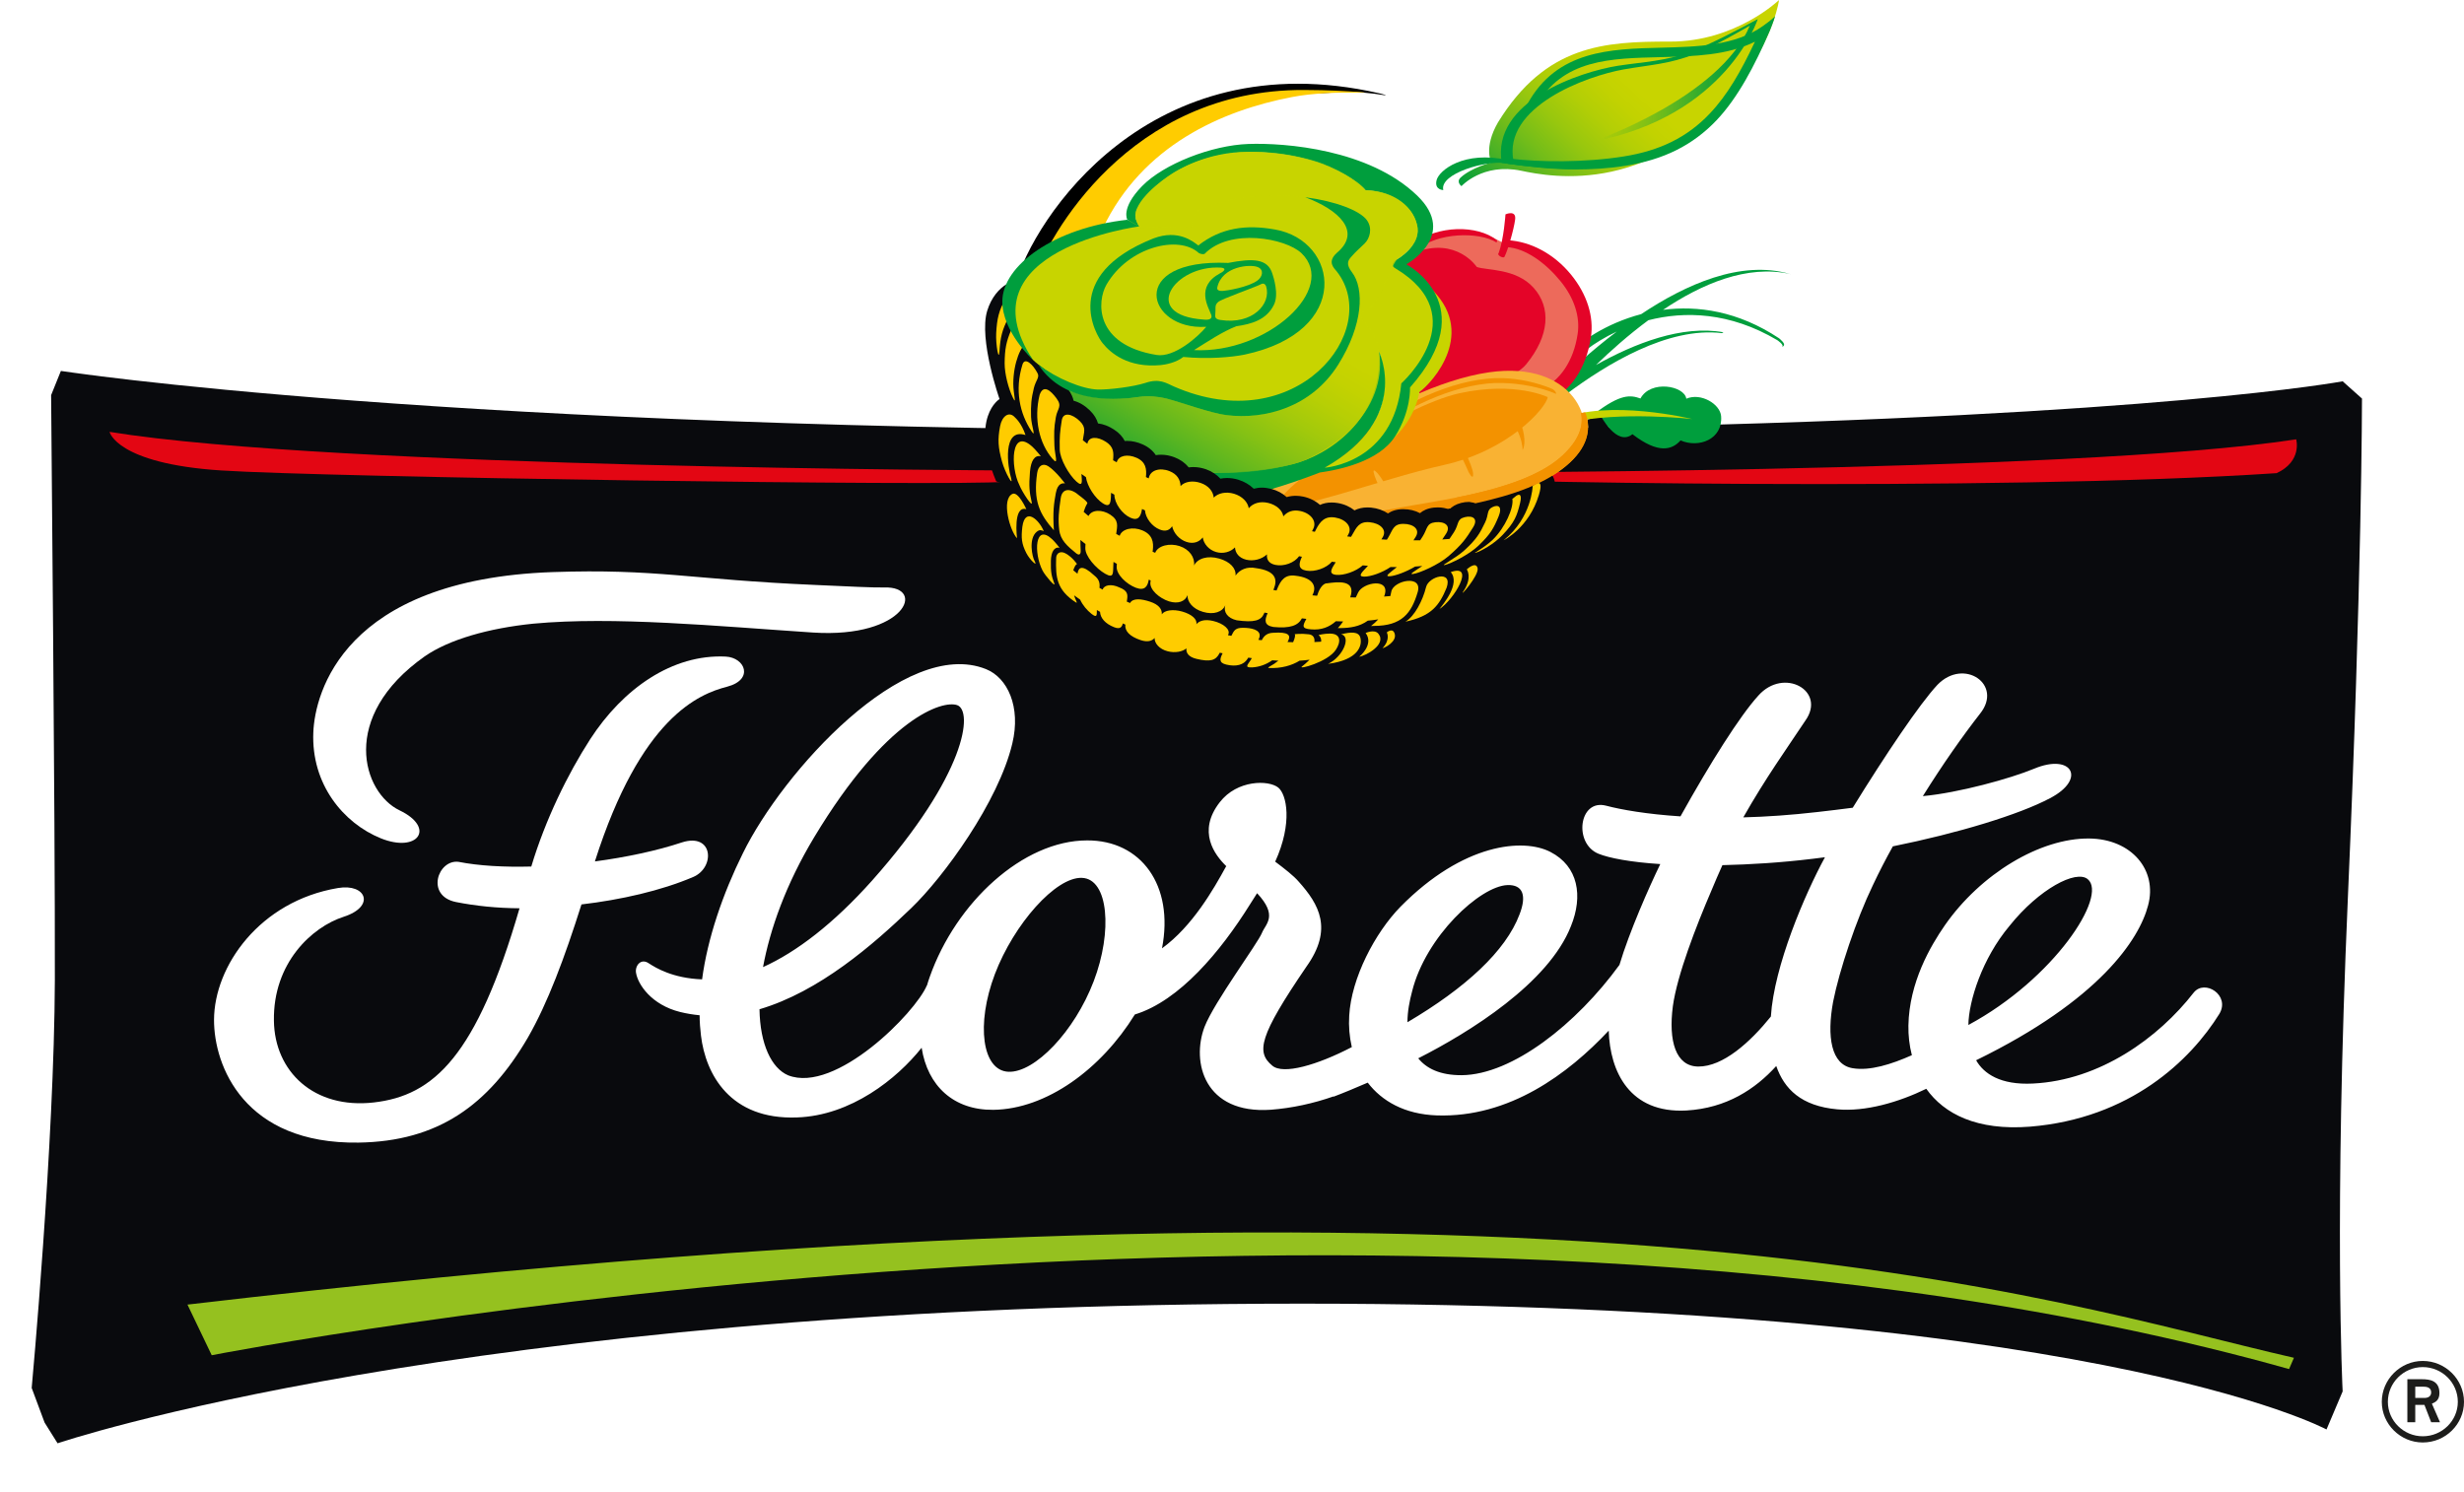 <svg xmlns="http://www.w3.org/2000/svg" xmlns:xlink="http://www.w3.org/1999/xlink" width="124.429mm" height="75.37mm" viewBox="0 0 352.711 213.646"><defs><style> .cls-1 { fill: url(#linear-gradient-3); opacity: .8; } .cls-2 { fill: #fff; } .cls-3 { fill: url(#linear-gradient); } .cls-4, .cls-5 { fill: #f39200; } .cls-4, .cls-6, .cls-7 { fill-rule: evenodd; } .cls-8 { fill: #ed6a5b; } .cls-9 { fill: #e40428; } .cls-10 { fill: url(#linear-gradient-2); } .cls-11 { fill: #009e3d; } .cls-6 { fill: #e30613; } .cls-12 { clip-path: url(#clippath); } .cls-13 { fill: #f9b233; } .cls-14 { fill: #95c11f; } .cls-7, .cls-15 { fill: none; } .cls-16 { fill: #c8d400; } .cls-17 { fill: #66b32e; } .cls-18 { fill: #00663a; } .cls-19 { fill: #090a0d; } .cls-20 { fill: #fc0; } .cls-21 { fill: #1d1d1b; } </style><clipPath id="clippath"><polygon class="cls-15" points="343.157 212.945 334.925 213.646 6.908 213.363 0 212.595 0 34.669 345.723 38.073 343.157 212.945"></polygon></clipPath><linearGradient id="linear-gradient" x1="214.986" y1="32.137" x2="249.818" y2="-4.594" gradientTransform="matrix(1, 0, 0, 1, 0, 0)" gradientUnits="userSpaceOnUse"><stop offset="0" stop-color="#009e3d"></stop><stop offset=".023" stop-color="#0da138"></stop><stop offset=".124" stop-color="#45b027"></stop><stop offset=".223" stop-color="#74bd19"></stop><stop offset=".316" stop-color="#98c70e"></stop><stop offset=".403" stop-color="#b2ce06"></stop><stop offset=".481" stop-color="#c2d201"></stop><stop offset=".542" stop-color="#c8d400"></stop></linearGradient><linearGradient id="linear-gradient-2" x1="227.964" y1="11.512" x2="251.609" y2="11.512" gradientTransform="matrix(1, 0, 0, 1, 0, 0)" gradientUnits="userSpaceOnUse"><stop offset=".055" stop-color="#009e3d" stop-opacity="0"></stop><stop offset=".858" stop-color="#009e3d"></stop></linearGradient><linearGradient id="linear-gradient-3" x1="165.328" y1="67.645" x2="191.543" y2="23.45" xlink:href="#linear-gradient"></linearGradient></defs><g id="Layer_1" data-name="Layer 1"></g><g id="Layer_2" data-name="Layer 2"><g id="Layer_1-2" data-name="Layer 1"><g><g class="cls-12"><image transform="translate(-1.214 44.069) scale(.56)"></image><path class="cls-15" d="M7.317,56.565c0,2.48,.584,60.509,.534,83.756-.073,23.253-3.315,58.386-3.315,58.386l1.845,4.95,1.859,2.971s57.012-19.412,172.759-19.979c117.655-.575,152.031,17.999,152.031,17.999l2.309-5.449s-1.261-24.764,.752-70.768c2.017-46.006,2.017-71.371,2.017-71.371l-2.769-2.471s-26.23,4.935-103.478,6.54c-.535,.013-1.067,.024-1.601,.035-.586-2.584-2.289-1.138-3.039-1.126,.055,.304,.105,1.183,.105,1.183-13.871,.258-29.338,.409-46.509,.409-117.1,0-172.103-8.525-172.103-8.525l-1.396,3.46Z"></path></g><g><path class="cls-19" d="M7.317,56.565c0,2.48,.584,60.509,.534,83.756-.073,23.253-3.315,58.386-3.315,58.386l1.845,4.95,1.859,2.971s57.012-19.412,172.759-19.979c117.655-.575,152.031,17.999,152.031,17.999l2.309-5.449s-1.261-24.764,.752-70.768c2.017-46.006,2.017-71.371,2.017-71.371l-2.769-2.471s-26.23,4.935-103.478,6.54c-.535,.013-1.067,.024-1.601,.035-.586-2.584-2.289-1.138-3.039-1.126,.055,.304,.105,1.183,.105,1.183-13.871,.258-29.338,.409-46.509,.409-117.1,0-172.103-8.525-172.103-8.525l-1.396,3.46Z"></path><path class="cls-14" d="M328.367,194.387c-35.661-8.129-99.63-31.205-301.534-7.616l3.475,7.25s171.194-33.482,297.361,1.982l.698-1.617Z"></path><g><path class="cls-2" d="M54.524,120.022c5.3,2.135,7.886-1.5,2.679-4.006-5.27-2.513-8.725-13.35,3.587-22.046,3.509-2.426,9.156-4.031,15.537-4.682,11.55-1.077,26.223,.352,40.073,1.271,13.258,.855,16.206-6.639,10.199-6.454-1.452,.038-5.22-.146-9.876-.359-17.942-.771-22.639-2.357-37.673-1.841-29.902,1.075-33.972,17.343-34.199,22.936-.313,7.429,4.297,13.006,9.674,15.182Z"></path><path class="cls-2" d="M314.022,142.101c-5.059,6.514-13.453,12.552-23.01,13.024-4.659,.237-7.046-1.412-8.138-3.333,17.651-8.613,23.352-17.309,24.617-22.172,1.37-5.075-2.385-9.516-8.432-9.576-7.034-.071-15.545,5.07-20.667,12.432-2.055,2.973-5.098,8.152-5.211,14.352-.024,1.4,.137,2.864,.496,4.238-2.936,1.306-6.003,2.274-8.463,1.866-3.12-.496-3.726-4.543-2.81-9.532,.887-4.471,3.289-11.69,5.691-16.674,.91-1.937,1.878-3.8,2.858-5.559,9.312-1.879,18.055-4.534,22.486-6.885,5.284-2.748,3.158-6.5-2.275-4.226-3.399,1.409-10.797,3.451-15.916,3.92,2.848-4.563,5.641-8.535,8.185-11.8,3.351-4.165-2.295-8.049-6.086-4.146-2.547,2.716-7.522,10.129-12.134,17.608-1.638,.217-3.357,.42-5.102,.62-3.721,.428-7.247,.674-10.566,.76,3.218-5.668,6.184-9.781,8.889-13.859,3.032-4.262-3.096-7.68-6.738-3.57-2.653,2.917-6.878,9.629-11.143,17.286-4.846-.314-8.484-.959-10.646-1.528-3.886-1.022-4.688,5.399-1.105,6.872,1.539,.629,4.613,1.214,8.861,1.486-1.624,3.357-4.406,9.63-5.847,14.435-6.123,8.429-15.315,15.72-22.571,15.789-3.136,.018-5.07-.98-6.231-2.416,7.384-3.747,18.662-10.773,21.856-18.915,1.76-4.318,1.059-8.573-2.932-10.628-3.87-2.008-12.48-1.275-21.47,7.848-3.637,3.721-7.038,10.205-7.334,15.599-.096,1.474,.029,3.002,.372,4.491-4.887,2.544-9.839,4.01-11.397,2.645-2.293-1.917-1.926-4.147,4.891-14.15,3.868-5.411,1.815-8.939-1.113-12.201-.703-.82-1.988-1.82-3.348-2.843,2.535-5.572,1.63-9.634,.44-10.605-1.416-1.121-5.887-1.103-8.365,2.083-3.291,4.219-.723,7.573,.93,9.177-.018,.028-.044,.05-.061,.067-1.75,3.198-4.779,8.52-9.148,11.688,1.756-9.025-3.001-15.488-10.72-15.452-9.17,.002-18.772,8.885-22.524,19.532-.149,.408-.273,.805-.392,1.211-.002,.003-.007,.021-.027,.027-1.625,3.884-13.048,15.509-19.853,12.861-2.389-1.02-4.022-4.457-4.1-9.458,8.547-2.517,16.279-9.242,21.71-14.469,4.651-4.464,12.498-15.229,14.478-23.572,1.263-5.258-.68-9.428-3.775-10.658-11.643-4.639-29.07,14.697-34.792,26.367-2.873,5.798-5.063,12.179-5.838,18.054-4.219-.161-6.617-1.645-7.609-2.284-1.145-.803-1.994,.315-1.855,1.304,.263,1.722,2.232,4.632,6.317,5.648,.964,.238,1.889,.383,2.792,.469,.004,.998,.084,1.959,.195,2.91,.661,5.518,4.158,12.076,13.73,11.721,7.752-.257,14.345-5.551,17.858-9.98,.843,5.466,4.581,8.947,10.246,8.889,7.642-.088,15.477-5.868,20.274-13.651,6.411-1.962,12.302-9.071,16.464-15.734,.187-.28,.512-.79,1.034-1.628,3.033,3.241,1.232,4.374,.705,5.665-.594,1.513-6.832,9.883-8.23,13.475-1.914,5.051-.017,12.514,9.48,11.862,3-.231,6.066-.884,9.011-1.919l-.049,.06c1.478-.556,3.129-1.25,4.92-2.022,2.012,2.627,5.255,4.528,9.896,4.692,10.385,.344,18.798-5.951,24.601-12.135,.172,5.881,3.002,11.865,11.114,11.431,5.758-.332,9.877-3.071,12.867-6.368,1.145,3.283,3.559,5.729,8.722,6.2,4.03,.374,8.792-1.011,12.753-2.94,2.557,3.597,7.241,6.019,14.855,5.422,14.351-1.173,22.986-9.523,27.105-16.156,1.585-2.676-2.115-5.004-3.68-3.034Zm-197.471-22.246c10.387-17.235,18.4-19.628,20.469-18.902,2.283,.811,1.355,9.882-12.196,25.126-5.465,6.119-10.79,10.21-15.6,12.376,.995-5.389,3.251-11.829,7.327-18.601Zm40.002,20.639c-2.734,7.168-8.437,13.109-12.204,12.945-3.751-.162-4.669-6.771-1.937-13.981,2.724-7.163,8.717-13.942,12.473-13.779,3.785,.15,4.407,7.653,1.669,14.815Zm45.581,1.44c1.956-7.872,9.738-15.083,13.658-15.222,2.232-.075,2.764,1.527,1.721,4.2-1.967,5.236-7.728,10.539-16.043,15.435,0-1.549,.31-3.09,.664-4.414Zm51.359,3.597c-2.962,3.676-6.851,7.197-10.412,7.16-3.202-.037-4.269-3.638-3.62-8.627,.61-4.46,3.337-11.479,5.508-16.535,.538-1.27,1.041-2.484,1.586-3.67,3.932-.09,8.316-.35,12.953-.915,.579-.065,1.138-.139,1.728-.217-2.869,5.277-7.283,15.547-7.742,22.804Zm34.155-12.973c4.247-5.31,9.547-8.076,11.201-6.691,2.908,2.373-4.819,14.279-17.086,20.875,.055-3.441,1.969-9.51,5.885-14.184Z"></path><path class="cls-2" d="M97.604,120.606c-3.553,1.184-7.962,2.122-12.448,2.72,6.57-20.629,14.86-23.965,18.934-25.016,3.854-1.018,2.589-4.166-.21-4.311-7.634-.363-14.692,4.563-19.408,11.849-3.196,4.951-6.389,11.457-8.421,18.209-3.873,.099-7.469-.094-10.415-.672-2.957-.37-4.754,4.848-.386,5.751,2.889,.569,5.866,.874,9.118,.897-6.142,21.167-12.262,26.821-20.875,27.801-8.517,.965-14.191-4.395-14.283-11.709-.135-8.254,5.426-13.411,9.989-14.877,4.59-1.477,3.228-4.804-.823-4.114-11.191,1.879-17.718,11.164-17.739,18.877-.014,6.578,4.316,17.805,20.686,17.569,11.377-.166,18.59-5.358,24.235-15.027,2.843-4.951,5.247-11.391,7.677-19.07,5.646-.663,11.4-1.971,15.979-3.923,3.198-1.352,2.907-6.402-1.609-4.954Z"></path></g><path class="cls-6" d="M144.253,67.35s-96.681-.326-128.572-5.524c0,0,.977,4.545,15.944,5.524,14.975,.982,104.168,2.279,112.295,1.623l.333-1.623Z"></path><path class="cls-7" d="M139.182,64.559c.068,1.152,1.369,6.839,2.995,8.141,1.625,1.299-122.904,2.291-126.644-3.235-3.734-5.526-3.408-11.376-3.408-11.376,0,0,61.435,3.738,69.397,3.898,7.967,.166,57.66,2.572,57.66,2.572Z"></path><path class="cls-6" d="M200.25,67.665s96.488,.164,128.44-4.77c0,0,.9,3.126-2.795,4.842-40.603,2.708-117.944,1.232-126.073,.514l.429-.586Z"></path><path class="cls-7" d="M229.871,66.572c-6.47,5.586-14.692,1.633-15.51,5.691-.812,4.066,114.855,3.053,115.346,2.239,.49-.814,.652-15.113,.652-15.113l-79.293,3.708s-13.756-2.944-21.195,3.475Z"></path><path d="M145.351,40.713s2.392,10.573,12.718-10.11c5.897-11.829,18.378-15.801,28.778-17.142,1.208-.153,2.408-.091,3.54-.19,1.764-.153,3.265-.126,4.84-.008,1.02,.079,2.041,.215,2.993,.374,.47,.077-.1-.126-.814-.288-32.976-7.515-49.504,18.111-52.055,27.363Z"></path><path class="cls-20" d="M149.365,42.462c-.53,0-1.159-1.217-1.446-2.226,2.018-6.397,13.774-27.465,38.727-27.355,3.683,.016,5.854,.147,8.245,.313,.562,.037,.623,.09,.055,.08-3.479-.072-7.002,.045-9.963,.612-10.164,1.939-21.5,6.998-27.122,18.809-4.986,10.46-8.227,9.771-8.496,9.766Z"></path><path class="cls-18" d="M256.353,39.249c-.045-.012-.094-.018-.142-.029,.039,.012,.082,.019,.113,.029h.029Z"></path><path class="cls-11" d="M256.211,39.22c-7.048-2.039-14.941,1.529-21.279,5.751-5.111,1.347-8.876,4.049-10.151,5.58l-.121,1.811c.939-1.251,3.357-3.293,6.772-4.896-3.91,2.969-6.849,5.781-8.026,6.785l.67,1.317,.15,.853c5.733-4.273,14.523-9.669,22.26-8.726l.223-.123c-5.934-1.079-12.722,1.592-18.25,4.681,2.006-1.938,4.578-4.251,7.493-6.408,5.18-1.323,11.646-1.186,18.445,2.845,0,0,1.082,.712,.684,.967,0,0,.621-.145,.094-.743-.224-.263-.504-.483-.504-.483-5.909-3.926-11.699-4.708-16.613-4.074,5.546-3.715,12.022-6.491,18.154-5.137Z"></path><path class="cls-8" d="M200.936,36.797c-2.729,3.445-2.561,14.633,6.731,19.226,8.216,4.054,17.064-.016,18.811-5.396,1.691-5.277-1.108-14.393-9.167-15.301-.111-.013-1.42-.183-1.537-.192,0,0-8.812-5.943-14.838,1.663Z"></path><path class="cls-9" d="M215.996,58.705c-4.188,0-9.992-.561-12.531-2.149-3.977-2.482-4.414-6.052-4.949-10.507-.041-.404,.242-.769,.648-.819,.397-.048,.767,.242,.811,.643,.478,4.003,2.348,5.956,5.819,8.12,3.224,2.008,10.299,3.828,14.652,1.855,2.889-1.316,4.801-4.163,5.383-8.013,.386-2.486-.488-5.169-2.435-7.564-2.11-2.59-4.993-4.75-7.747-4.895-.401-.023-.405-.156-.384-.559,.025-.409,.185-.446,.591-.423,3.203,.175,6.569,1.899,9.04,4.931,2.279,2.798,3.289,5.982,2.838,8.969-.682,4.49-2.959,7.827-6.417,9.405-1.569,.711-3.417,1.005-5.32,1.005Z"></path><path class="cls-9" d="M202.693,35.799c-.138-.017-.251-.091-.323-.211-.129-.22-.173-.625,.031-.774,3.415-2.537,9.021-2.68,11.894-.419l-.057,.328c-2.512-1.613-8.623-1.419-11.252,1.005-.08,.079-.205,.085-.293,.071Z"></path><path class="cls-9" d="M218.463,52.16c3.357-4.098,3.595-8.136,1.069-10.955-2.526-2.829-6.779-2.477-8.139-2.987,0,0-2.879-4.376-8.908-2.066-.546,.212-1.286,.635-2.104,1.241-2.288,3.988-1.686,14.279,7.132,18.63,.404,.201,.812,.375,1.219,.533,4.4-.991,8.382-2.764,9.731-4.396Z"></path><path class="cls-9" d="M215.503,30.688s-.231,3.529-.972,5.524c-.332,.326,.671,.821,.819,.565,.476-.892,1.341-3.889,1.534-5.337,.195-1.455-1.382-.751-1.382-.751Z"></path><g><g><path class="cls-11" d="M229.118,59.481s2.315,4.495,4.559,2.68c3.759,2.892,5.697,2.223,6.888,.89,2.606,1.14,6.071-.156,5.806-3.478-.142-1.722-2.883-3.393-4.981-2.494-.272-1.863-5.102-2.728-6.566-.032-1.454-.518-2.85-.662-6.521,2.129,.33,.029,.816,.304,.816,.304Z"></path><path class="cls-16" d="M242.228,59.991s-12.047-2.948-18.88,.053c-6.84,2.999-5.816,2.176,1.337,.471,7.153-1.7,17.543-.523,17.543-.523Z"></path><polygon class="cls-5" points="185.178 72.173 187.75 67.917 181.242 70.24 185.178 72.173"></polygon><path class="cls-13" d="M181.19,72.293c-1.786-1.957,17.91-16.985,31.977-18.996,12.212-1.746,15.607,7.532,12.544,10.756-3.072,3.197-6.414,7.476-27.236,10.249-9.835,1.292-15.506-.062-17.285-2.009Z"></path><path class="cls-5" d="M186.591,72.894c.035,.072,.688,.586,4.402,.634,2.731,.041,6.085-.253,7.624-.545,1.181-.225,2.484-.444,3.87-.679,6.975-1.175,16.524-2.783,21.16-7.079,2.387-2.219,3.043-4.228,2.676-6.091l.56-.023c.811,1.957,.638,4.513-2.164,7.111-4.288,3.988-11.416,5.535-18.479,6.812-1.348,.245-2.669,.469-3.953,.679-1.468,.25-2.357-.286-3.53-.066-1.609,.307-4.962,.601-7.778,.562-3.853-.053-4.849-.575-5.048-1.049"></path><path class="cls-5" d="M221.549,56.857c-.252,1.583-5.594,7.659-14.903,9.72-9.306,2.061-22.535,7.29-23.292,5.274-.74-2.035,17.553-13.821,25.558-15.55,7.991-1.743,12.638,.556,12.638,.556Z"></path></g><path class="cls-5" d="M194.315,62.595c5.159-3.966,11.99-7.706,18.529-8.376,.705-.076,1.481-.101,2.305-.08,2.3,.053,4.84,.637,6.9,1.473,.694,.284,.712,.779,.712,.779-2.221-.959-5.067-1.495-7.632-1.559-.79-.021-1.529,.006-2.213,.074-6.424,.662-13.143,4.349-18.194,8.25"></path><path class="cls-17" d="M143.299,48.389s.68,4.015,5.614,6.828c0,0-.806,.209-2.066-.598-1.276-.795-2.971-1.627-3.611-3.346-.675-1.717,.064-2.884,.064-2.884Z"></path></g><path class="cls-4" d="M210.218,67.576s-1.934-4.594-3.713-6.648c-1.781-2.059,.852-.564,1.711,.919,.852,1.471,2.584,4.806,2.65,5.948s-.648-.219-.648-.219Z"></path><path class="cls-4" d="M217.946,64.424c.024-1.501-1.058-3.983-2.502-5.292-1.443-1.306,2.022,.247,2.552,2.398,.529,2.149-.05,2.893-.05,2.893Z"></path><path class="cls-13" d="M198.654,70.062s-1.01-2.035-1.816-2.647c-.814-.612,.849,3.15,1.551,3.77,.697,.621,.266-1.123,.266-1.123Z"></path><path class="cls-21" d="M349.195,199.446c0-1.792-1.362-1.992-2.539-1.992h-2.053v6.154h1.131v-2.482h1.312l.964,2.482h1.263l-1.158-2.649c.4-.189,1.08-.422,1.08-1.513Zm-2.148,.691h-1.312v-1.609h1.217c.689,0,1.06,.275,1.06,.817,0,.55-.428,.792-.964,.792Zm-.24-5.299c-3.202,0-5.864,2.646-5.864,5.854,0,3.196,2.662,5.819,5.864,5.819,3.269,0,5.904-2.623,5.904-5.819,0-3.208-2.664-5.854-5.904-5.854Zm0,10.784c-2.735,0-4.994-2.216-4.994-4.93,0-2.734,2.259-4.973,4.994-4.973,2.765,0,5.019,2.239,5.019,4.973,0,2.714-2.255,4.93-5.019,4.93Z"></path><path class="cls-3" d="M209.208,26.647s3.025-3.359,8.535-2.206c4.188,.889,19.718,3.898,31.919-13.326,4.424-6.507,5-11.115,5-11.115,0,0-6.179,5.974-15.594,5.954-9.433-.017-17.791,.464-24.633,11.558-2.121,3.667-.948,5.749-.948,5.749,0,0-2.896,.752-4.406,2.159-.684,.654,.127,1.228,.127,1.228Z"></path><path class="cls-11" d="M225.449,24.258c-3.276,0-7.037-.422-9.562-.815-.367-.057,.119-.155,.162-.523,.047-.37-.231-.257,.139-.212,4.092,.52,10.741,.575,16.233-.309,5.206-.823,9.115-2.764,12.292-6.107,2.552-2.672,4.506-6.094,6.499-10.322-3.982,1.971-8.737,2.087-13.352,2.207-7.292,.186-14.239,.216-18.081,7.2-.184,.325-.53,.596-.857,.413-.328-.179-.441-.589-.266-.917,4.215-7.669,11.817-7.862,19.17-8.047,5.174-.13,10.526-.273,14.52-3.097,1.336-.942,1.754-1.415,1.754-1.415-.193,.678-.637,1.8-.753,2.082-2.171,5.007-4.59,9.619-7.646,12.834-3.398,3.568-7.548,5.634-13.066,6.509-2.361,.38-4.822,.521-7.184,.521Z"></path><path class="cls-11" d="M216.654,23.059c-1.573-7.798,10.456-12.18,15.791-13.124,3.686-.647,6.582-.761,10.197-2.211,2.801-1.135,6.343-3.196,8.691-4.532l.275-.447c-2.421,1.296-6.716,3.589-9.591,4.659-3.702,1.38-6.647,1.435-10.421,2.011-5.405,.856-18.171,5.073-16.621,13.909,0,0,6.023,.958,10.402,.85,4.366-.12,1.741-.694,1.542-.7-.184-.008-5.247-.15-5.247-.15l-3.295-.099-1.725-.166Z"></path><path class="cls-10" d="M251.609,2.745s-4.461,13.915-23.645,17.534c0,0,18.236-6.243,22.527-16.641,.849-.647,1.118-.893,1.118-.893Z"></path><path class="cls-11" d="M215.319,23.361c-2.533-.418-9.282,1.472-8.719,3.849,0,0-1.298-.01-.96-1.409,.34-1.397,3.896-4.309,10.213-2.874,6.312,1.432-.534,.435-.534,.435Z"></path><path class="cls-16" d="M204.483,40.98c-1.448-1.436-3.554-2.58-4.933-3.237,.141-.255,.278-.464,.409-.616,0,0,3.69-2.162,2.974-5.034-.855-3.472-4.504-4.854-7.463-4.854-1.047-1.443-4.722-3.408-7.146-4.144-3.104-.952-5.907-1.244-7.757-1.344-.529-.025-.975-.148-1.332-.148-10.998,.185-15.631,6.385-16.495,7.993-.289,.531-.277,1.335-.144,1.858-1.214,.207-2.385,.479-3.516,.809-15.254,4.681-15.17,9.428-14.295,13.232,.292,1.251,1.113,3.666,1.787,4.57,2.71,3.677,9.385,12.672,12.856,12.967,7.468,6.96,24.158,4.909,28.329,2.768,8.938-4.428,10.36-11.21,9.619-15.506,1.662,4.61,1.576,11.999-8.63,17.012,5.597-.434,12.997-3.857,14.444-11.18,1.841-1.321,8.541-8.668,1.292-15.147Z"></path><path class="cls-11" d="M182.49,32.855c-4.074-.734-7.713-.261-10.96,2.288-.666-.488-2.799-2.383-6.43-1.006-13.335,5.301-8.214,13.874-7.237,15.024,1.136,1.407,3.658,3.542,8.298,3.104,.635-.059,2.167-.332,3.226-1.163,3.492,.338,6.86,.047,8.758-.332,15.499-3.298,13.513-16.331,4.344-17.916Z"></path><path class="cls-16" d="M180.002,40.159c-1.344,.974-4.418,1.456-4.886,1.483-.398,.033-.991,.006-.864-.51,.679-3.058,4.732-3.327,5.768-2.905,.935,.359,.744,1.372-.018,1.931Z"></path><path class="cls-16" d="M180.414,40.73c.42-.253,.693-.096,.832,.277,.75,2.504-1.94,5.495-6.507,4.808-.68-.086-.769-.366-.788-.534-.019-.175,.057-.683,.042-1.06-.013-.361,0-.659,.405-1.007,.463-.409,5.476-2.187,6.016-2.484Z"></path><path class="cls-16" d="M174.645,39.127c-3.539,1.909-1.682,4.804-1.263,5.94,.29,.853-.909,.705-1.062,.688-9.189-.618-4.252-7.858,2.452-7.44,.875,.077,.453,.54-.128,.813Z"></path><path class="cls-11" d="M161.375,31.461s-.989-1.64,2.107-4.814c3.095-3.175,9.963-5.851,15.209-6.037,5.286-.185,17.295,.758,24.172,7.389,5.927,5.714-1.543,9.844-1.543,9.844,0,0,11.049,5.775,.516,17.629,0,0,.178,3.393-2.15,7.02-2.326,3.628-8.118,4.791-10.761,5.154,0,0-6.614,2.611-10.39,3.187-3.773,.574-5.677-2.104-5.677-2.104l.838-1.032s5.872,.117,11.386-1.255c4.881-1.213,13.007-6.358,12.295-16.131,0,0,4.777,9.517-7.756,16.648,0,0,9.854-.603,10.971-12.069,0,0,10.706-9.567-.892-16.501-.953-.569,.331-1.306,.331-1.306,0,0,3.159-1.82,2.876-4.471-.283-2.657-3.067-5.215-7.436-5.372,0,0-4.692-5.433-16.779-5.497-6.047-.032-10.415,2.813-10.804,3.055,0,0-4.669,2.869-5.317,5.603-.238,1.022,.505,2.013,.505,2.013"></path><path class="cls-1" d="M195.492,27.239c-1.041-1.443-4.72-3.408-7.144-4.144-3.104-.952-5.909-1.244-7.759-1.344-.523-.025-.969-.025-1.326-.025-10.998,.184-15.596,6.487-16.456,8.095-.557,1.022-.155,2.237,.516,2.818,1.601-.2,3.359-.241,5.107-.1,.598,.064,2.06,.153,2.156-.224,.299-1.255,.351-1.969,1.301-2.37,9.651-3.992,21.771-1.154,23.782,1.548,.867,1.168,.443,2.655-.332,3.392-.904,.868-1.143,1.036-1.901,1.891-.511,.553-.733,1.105,.119,2.205,1.782,2.331,1.622,7.514-2.004,13.258-3.802,6.035-10.403,7.883-16,7.186-2.261-.285-6.434-1.822-8.553-2.373-.974-.254-2.562-.427-3.803-.246-2.833,.417-7.738,.75-12.464-2.012-1.024,4.4,5.251,7.942,8.72,8.237,7.473,6.96,23.849,4.683,28.017,2.539,12.272-6.08,10.975-16.179,8.304-18.91-.831-.848-1.351-1.724-.528-2.002,2.107-.663,3.627-6.253,4.741-7.533,0,0,3.593-1.994,2.878-4.873-.857-3.467-4.41-5.014-7.371-5.014Z"></path><path class="cls-16" d="M158.39,40.747c3.14-5.408,10.342-7.168,13.217-4.521,.347,.193,.749,.176,.826,.114,3.63-3.728,11.609-2.242,13.868-.093,5.272,5.078-4.908,14.417-15.382,13.874,1.882-1.173,4.054-2.64,6.055-3.416,2.144-.307,4.298-.893,5.368-3.042,.781-1.519-.068-4.037-.199-4.451-.658-2.205-2.776-2.255-6.33-1.573-14.63-.632-11.658,9.678-3.21,9.146,0,0,.026,.011,.055,.02-1.19,1.439-4.571,4.418-7.096,4.012-8.932-1.459-8.55-7.695-7.171-10.072Z"></path><path class="cls-19" d="M221.927,96.613l.103-24.805c.48-1.226,.927-2.627,.143-3.789-.435-.631-.88,.231-1.655,.231-.942,0-1.773,.413-2.295,.884h-.528l-.552,.427c-.668,0-1.004,.068-1.64,.605-.472,.413-.845,.082-.933,.229l-.016,.025c-.131-.016-.252-.025-.383-.025-.487,0-1.009,.122-1.536,.366-.732,.337-1.166,.784-1.44,1.223-.295-.081-.605-.126-.935-.126-.353,0-.729,.048-1.102,.141-.795,.202-1.328,.556-1.701,.948-.476-.197-1.023-.305-1.62-.305-.182,0-.375,.01-.576,.027-.915,.103-1.548,.408-1.996,.798-.668-.366-1.48-.571-2.383-.571-.966,0-1.674,.25-2.201,.609-.669-.451-1.494-.745-2.43-.836-.18-.018-.344-.023-.503-.023-.743,0-1.362,.164-1.854,.42-.648-.518-1.466-.891-2.394-1.049-.299-.05-.598-.077-.878-.077-.648,0-1.2,.131-1.671,.342-.635-.568-1.46-.984-2.383-1.184-.374-.078-.741-.118-1.093-.118-.451,0-.881,.064-1.288,.184-.603-.545-1.372-.96-2.241-1.181-.445-.113-.891-.172-1.332-.172-.397,0-.781,.061-1.145,.154-.603-.581-1.362-1.028-2.221-1.29-.525-.161-1.067-.241-1.601-.241-.333,0-.644,.037-.953,.092-.535-.583-1.239-1.059-2.084-1.353-.594-.201-1.19-.307-1.79-.307-.227,0-.444,.021-.663,.047-.486-.61-1.162-1.103-1.988-1.428-.651-.257-1.315-.385-1.966-.385-.26,0-.515,.021-.755,.061-.44-.659-1.073-1.183-1.914-1.552-.72-.321-1.473-.487-2.188-.487-.115,0-.224,.008-.339,.016-.294-.579-.777-1.146-1.545-1.643-.759-.493-1.539-.791-2.288-.877-.166-.598-.517-1.236-1.191-1.887-.724-.696-1.519-1.156-2.301-1.362-.102-.475-.325-1.012-.755-1.596-.456-.605-1.079-1.344-1.886-1.781,.159-.614,.136-1.423-.388-2.418-.274-.519-.603-.968-.961-1.343l-.82-2.715-.027-.099c-.28-.766-.672-1.4-1.142-1.883l.123-1.584-.178-.853s.033-1.584-.957-2.657c-.87-.936-4.195,.189-5.377,4.054-1.244,4.09,1.765,12.636,1.765,12.636,0,0-4.303,2.599-.479,11.783"></path><path class="cls-20" d="M143.067,50.328c.126-2.07,.399-3.138,1.27-4.807,.64-1.235,1.585-.807,1.571-.848l-.16-1.079c-.2-1.34-1.103-2.119-1.801-.856-.949,1.705-1.23,2.81-1.346,4.954-.085,1.586,.369,4.165,.466,2.637Z"></path><path class="cls-20" d="M144.753,47.227c-.729,1.701-.924,2.756-.943,4.787-.004,1.503,.547,3.618,1.165,4.882,.611,1.257,.073-.492,.073-1.947,.006-3.024,1.128-5.621,2.078-5.955l-.266-.874c-.473-1.328-1.566-2.15-2.107-.893Z"></path><path class="cls-20" d="M146.359,52.191c-1.135,3.667-.387,7.005,1.277,9.512,.734,1.11,0-.727-.042-2.003-.054-1.725,.027-2.618,.401-4.151,.275-1.132,.897-1.549,.487-2.187-.61-1.153-1.77-2.309-2.124-1.171Z"></path><path class="cls-20" d="M150.641,65.66c.977,1.141,.325-.544,.291-1.9-.043-1.836-.084-2.376,.211-4.05,.221-1.244,.956-1.514,.09-2.68-.866-1.171-1.892-2.009-2.416-.499-.858,3.489-.045,6.953,1.824,9.13Z"></path><path class="cls-20" d="M154.093,68.945c.933,.832,.79-.014,.71-1.088,.201,.143,.422,.296,.645,.452,.168,1.296,1.315,3.049,2.422,3.753,1.157,.741,1.134-.293,1.177-1.509,.156,.084,.313,.176,.472,.266,.006,1.24,1.118,2.782,2.317,3.309,1.118,.493,1.475-.219,1.642-1.263,.139,.066,.279,.135,.421,.199,.085,1.113,1.009,2.315,2.126,2.753,.837,.334,1.411,.08,1.762-.484,.2,.969,1.003,1.895,2.039,2.243,.996,.34,1.84,.03,2.344-.64,.132,.924,.861,1.779,1.897,2.089,1.014,.304,2.078,.006,2.716-.658,.05,.809,.572,1.501,1.584,1.756,1.065,.265,2.269-.064,2.997-.757-.072,.721,.244,1.302,1.19,1.504,1.217,.26,2.738-.288,3.406-1.24,.133,.027,.274,.055,.408,.078-.463,.977-.588,1.782,.635,1.99,1.22,.207,2.873-.361,3.652-1.282,.187,.027,.364,.05,.544,.074-.608,.947-1.087,1.684,.068,1.806,1.103,.112,2.83-.486,3.806-1.356,.252,.021,.5,.043,.746,.062-.795,.872-1.569,1.525-.565,1.552,.941,.019,2.628-.574,3.795-1.377,.307,.003,.607,.009,.909,.011-.956,.786-1.861,1.356-1.026,1.312,.789-.046,2.367-.629,3.638-1.388,.347-.021,.696-.051,1.026-.082-1.063,.727-1.996,1.241-1.313,1.142,.956-.133,3.647-1.327,5.066-2.548,1.914-1.657,2.498-2.482,3.521-4.13,.757-1.217-.027-1.745-1.207-1.453-1.17,.293-.791,1.006-1.539,2.159-.231,.349-.432,.664-.635,.951-.238,.024-.588,.051-1.033,.08,.174-.254,.351-.522,.545-.823,.74-1.136-.184-1.787-1.517-1.644-1.335,.141-1.134,.951-1.842,2.047-.119,.185-.238,.363-.346,.535-.307,0-.627,.004-.964,.002,.096-.151,.197-.305,.306-.472,.697-1.091-.31-1.878-1.752-1.878-1.44-.002-1.504,.855-2.152,1.932-.068,.117-.137,.22-.203,.329-.252-.015-.522-.028-.786-.044,.062-.102,.119-.201,.186-.309,.651-1.071-.376-2.002-1.874-2.144-1.498-.137-1.876,.729-2.491,1.804-.061,.102-.115,.193-.17,.288-.184-.02-.368-.039-.55-.059,.053-.097,.107-.191,.166-.295,.61-1.077-.365-2.153-1.864-2.405-1.509-.263-2.18,.577-2.748,1.668-.064,.129-.123,.249-.183,.367-.14-.025-.269-.05-.405-.075,.06-.112,.113-.22,.174-.347,.556-1.095-.365-2.234-1.853-2.55-1.1-.234-1.892,.12-2.43,.765-.123-.849-.957-1.622-2.131-1.916-1.207-.3-2.224,.042-2.818,.752-.142-.898-.943-1.725-2.106-2.073-1.154-.344-2.281-.103-2.906,.554-.092-.898-.732-1.715-1.889-2.106-1.142-.385-2.264-.191-2.86,.45-.034-.901-.478-1.703-1.591-2.142-1.397-.547-2.78-.13-2.97,1.044-.137-.066-.264-.124-.398-.189,.124-1.159-.004-2.17-1.348-2.764-1.278-.561-2.556-.344-2.836,.646-.178-.095-.348-.191-.516-.287,.088-1.081,.127-1.892-1.016-2.635-1.194-.772-2.463-.827-2.671,.272-.24-.183-.457-.35-.645-.507,.145-1.172,.557-1.788-.471-2.77-1.06-1.012-2.342-1.324-2.541-.083-.265,1.679-.333,2.369-.291,4.191,.034,1.348,1.298,3.603,2.397,4.585Z"></path><path class="cls-20" d="M216.83,71.155l-.344,.271c.236,1.239-1.05,4.155-2.812,5.847-1.306,1.25-3.068,2.063-2.394,1.854,.673-.211,2.488-1.161,3.789-2.519,1.755-1.842,2.079-2.768,2.527-4.6,.328-1.351-.177-1.39-.767-.852Z"></path><path class="cls-20" d="M209.651,78.763c-1.273,1.172-3.614,2.297-2.809,2.117,.807-.175,3.422-1.46,4.753-2.723,1.8-1.708,2.241-2.566,2.939-4.264,.515-1.257,.035-1.724-.862-1.309-.9,.415-.523,1.036-1.084,2.207-.755,1.581-1.215,2.382-2.938,3.971Z"></path><path class="cls-20" d="M219.393,69.584s-.088,4.494-4.149,7.762c0,0,3.63-1.782,5.04-6.484,.859-2.879-.891-1.278-.891-1.278Z"></path><path class="cls-20" d="M151.666,78.413s-.553-.73-1.024-1.184c-2.514-2.398-2.695,1.932-1.405,4.457,.379,.738,1.946,2.549,1.675,1.822-.37-.982-.526-1.553-.483-3.24,.035-1.241,.477-2.005,1.237-1.855Z"></path><path class="cls-20" d="M148.399,76.135c.434-.354,.662-.237,1.009-.094-.635-1.584-2.663-3.524-3.061-.638-.188,1.613-.123,2.422,.568,3.78,.511,.997,1.698,2.075,1.192,1.153-.364-.619-.901-3.224,.291-4.201Z"></path><path class="cls-20" d="M146.917,72.899s-1.151-2.597-1.995-2.188c-1.635,.792-.351,5.304,.664,6.354,0,0-.617-4.748,1.331-4.165Z"></path><path class="cls-20" d="M191.226,93.014c.685-1.041,.815-2.307-.872-2.307-.791,0-1.606,.201-1.606,.201,.309,.263,.408,.594,.371,.959-.252,.021-.578,.039-.966,.051,.077-.586-.174-1.028-.781-1.108-1.139-.142-2.055-.012-2.055-.012,.145,.072,.055,.547-.213,1.145-.258-.008-.519-.014-.8-.028,.049-.088,.096-.181,.137-.275,.309-.686,.023-1.199-2.171-1.051-.838,.024-1.315,.386-1.656,1.065-.158-.017-.312-.032-.478-.052,.043-.082,.074-.166,.107-.248,.377-.987-.682-1.394-1.886-1.464-1.205-.066-1.583,.117-1.938,.837-.055,.104-.107,.204-.154,.301-.161-.031-.323-.058-.486-.088,.014-.032,.025-.057,.035-.09,.363-.721-.683-1.599-2.147-1.949-1.213-.287-1.999-.035-2.418,.469,.165-.706-.654-1.435-2.028-1.822-1.303-.37-2.526-.188-2.917,.399,.069-.691-.397-1.395-1.693-1.814-1.259-.414-2.443-.537-2.852,.199-.161-.069-.312-.14-.467-.208,.009-.075,.021-.145,.035-.221,.129-.792,.098-1.351-1.098-1.805-1.125-.541-2.186-.367-2.394,.31-.157-.084-.305-.168-.455-.253,.1-.716-.092-1.268-.735-1.762-1.755-1.63-2.231-1.143-2.381-.403-.009,.049-.013,.094-.024,.145-.235-.178-.433-.342-.606-.493,.173-.533,.398-.901,.547-.876,0,0-.661-1.012-1.673-1.55-.726-.391-1.35-.033-1.328,.773-.066,2.571,.009,4.472,2.923,6.314,0,0,.044-.068-.022-.222-.137-.291-.246-.569-.332-.851,.256,.195,.549,.399,.865,.613,.378,.811,.949,1.491,1.637,2.045,.827,.634,.742,.145,.761-.556,.145,.087,.301,.171,.452,.257,.046,.888,.736,1.689,1.997,2.196,.857,.342,1.129,.013,1.267-.532,.119,.058,.242,.111,.361,.165-.1,.872,.551,1.684,2.215,2.231,.959,.314,1.604,.118,1.977-.311-.037,.741,.668,1.599,1.875,1.902,1.05,.27,2.115,.06,2.675-.419-.077,.632,.301,1.232,1.428,1.5,2.001,.479,2.791,.231,3.32-.828,.002-.017,.013-.034,.017-.052,.138,.031,.282,.059,.415,.084v.003c-.359,.728-.616,1.342,.524,1.615,1.428,.346,2.511,.032,3.022-.794,.037-.065,.082-.133,.127-.2,.165,.025,.343,.051,.512,.072-.069,.112-.14,.227-.202,.331-.416,.647-.877,1.035,.233,.994,.992-.051,1.99-.388,2.882-1.014,.305,.023,.598,.037,.887,.052-.375,.311-.791,.594-1.285,.859-.168,.101-.172,.185-.172,.185,1.879,.1,3.393-.366,4.494-1.042,.501-.027,.977-.076,1.434-.139-.426,.418-.831,.772-1.103,.976-.639,.496,3.711-.623,4.862-2.41Z"></path><path class="cls-20" d="M194.727,91.282c-.232-.882-1.351-.829-2.744-.47,1.474,.317,.264,3.214-1.873,4.231,4.398-.582,4.916-2.664,4.617-3.761Z"></path><path class="cls-20" d="M195.484,90.621c1.246,1.678-.914,3.4-.914,3.4,.858-.109,3.977-1.732,2.744-3.289-.547-.698-1.83-.111-1.83-.111Z"></path><path class="cls-20" d="M152.447,69.207s-1.268-1.718-2.377-2.451c-.766-.498-1.453-.114-1.608,.976-.569,3.957,.318,5.842,2.398,8.189-.169-2.699,0-3.81,.272-5.31,.276-1.502,.999-1.441,1.315-1.404Z"></path><path class="cls-20" d="M148.999,65.321s-.752-.936-1.178-1.327c-3.185-2.943-3.174,2.906-1.914,5.414,.371,.986,2.001,3.466,1.769,2.456-.311-1.374-.414-2.22-.239-4.343,.137-1.57,.666-2.405,1.562-2.2Z"></path><path class="cls-20" d="M196.256,89.623c.164-.009,.25-.009,.41-.016,4.016,0,5.379-1.83,6.268-4.83,.769-2.58-3.486-1.674-3.773-.082-.039,.199-.078,.411-.139,.64-.26,.022-.557,.045-.903,.069,.025-.066,.047-.13,.08-.199,.814-2.504-3.071-1.859-3.79-.373-.108,.227-.222,.461-.331,.7-.258,0-.52,0-.801-.004,.908-2.606-1.826-2.22-3.306-2.019-.665-.033-1.208,1.03-1.362,1.603-.027,.064-.057,.121-.082,.18-.219-.018-.444-.039-.667-.063,.033-.069,.065-.14,.098-.214,.513-1.156-.078-2.316-2.496-2.59-1.525-.228-2.133,.67-2.619,1.844-.037,.093-.076,.187-.111,.272-.15-.024-.303-.054-.457-.082,.021-.067,.047-.126,.078-.198,.471-1.171,.426-2.528-2.578-2.926-1.254-.268-2.343,.223-2.914,1.069,.102-1.028-.757-1.986-2.333-2.436-1.654-.476-3.128-.027-3.603,.997,.143-1.153-.655-2.324-2.078-2.786-1.399-.462-3.087-.084-3.488,.963-.13-.057-.245-.105-.371-.162,.007-.051,.016-.095,.023-.143,.169-1.244-.059-2.316-1.503-2.912-1.312-.545-2.876-.252-3.235,.781-.171-.092-.333-.18-.494-.27,.161-1.19,.394-1.943-.856-2.76-1.149-.755-2.633-.747-3.114,.197-.273-.219-.5-.416-.69-.593,.133-.443,.307-.857,.521-1.213,.128-.209-1.12-1.108-1.12-1.108-1.236-1.101-2.455-1.124-2.678,.327-.296,1.967-.388,3.089-.218,4.568,.166,1.485,1.167,2.334,2.453,3.385,.533,.387,.634-.088,.621-.357-.018-.412-.044-.961-.044-1.576,.203,.175,.449,.366,.727,.58-.006,.165-.014,.345-.023,.539-.055,1.187,1.515,2.955,2.842,3.715,1.326,.759,1.094-.197,1.171-1.342,.004-.124,.017-.234,.021-.352,.162,.09,.319,.181,.478,.27-.008,.13-.01,.254-.021,.39-.079,1.145,1.418,2.529,2.735,3.035,1.242,.472,1.697-.151,1.855-1.157,.092,.041,.182,.082,.272,.119-.008,.078-.021,.151-.033,.232-.162,1.08,1.298,2.331,2.672,2.761,1.274,.399,2.312,.01,2.634-.886-.037,.952,.744,1.953,2.207,2.385,1.568,.471,2.816-.006,3.199-.945-.29,.975,.331,1.857,1.65,2.153,2.472,.348,3.474,.049,3.898-.956,.025-.052,.047-.099,.061-.148,.152,.025,.305,.056,.453,.082-.426,.99-.537,1.742,.815,1.978,2.443,.238,3.559-.218,4.096-1.232,.216,.029,.427,.051,.637,.072-.515,.958-.746,1.4,.656,1.502,1.478,.138,2.645-.337,3.566-1.164,.353,.017,.698,.027,1.042,.032-.234,.332-.483,.658-.761,.953,.166-.002,.25-.002,.409-.004,1.327-.018,2.693-.201,3.884-1.063,.52-.045,1.018-.107,1.497-.186-.295,.321-.633,.643-1.035,.95Z"></path><path class="cls-20" d="M204.136,84.046c-.476,1.931-1.649,4.201-2.96,4.958,3.718-.802,4.842-2.297,5.896-4.852,.932-2.623-2.561-1.628-2.936-.106Z"></path><path class="cls-20" d="M144.728,68.42c-.459-1.427-1.312-7.219,2.068-6.14-.559-1.707-1.484-2.499-1.484-2.499-.877-1.008-1.888-.178-2.154,1.239-.365,1.915-.283,3.048,.286,5.093,.42,1.512,1.677,3.769,1.284,2.307Z"></path><path class="cls-20" d="M207.669,81.902c1.416,1.668-1.113,4.635-1.62,5.288,2.036-1.282,5.237-6.557,1.62-5.288Z"></path><path class="cls-20" d="M209.966,81.517s.838,1.134-.471,3.11c-.777,1.176,2.265-2.249,2.016-3.292-.248-1.04-1.545,.182-1.545,.182Z"></path><path class="cls-20" d="M198.512,90.537s.58,.999-.614,2.264c.439-.088,2.01-.962,1.761-2.003-.246-1.038-1.146-.26-1.146-.26Z"></path><path class="cls-16" d="M146.704,39.626s-4.029,5.428,1.142,11.877c.36,.374,1.173,.974,1.173,.974l2.434,1.943,.901-2.008-3.232-10.377-1.282-2.314-1.136-.093Z"></path><path class="cls-11" d="M163.075,32.412s-25.633,3.321-15.229,19.091c0,0-4.366-3.978-4.366-8.34-.002-5.156,7.421-10.551,17.895-11.701"></path><path class="cls-11" d="M148.643,52.197c2.646,2.015,6.311,3.518,8.524,3.572,1.636,.031,5.052-.389,6.797-.952,2.012-.677,2.946,.013,4.096,.523,17.493,7.626,29.859-8.034,23.32-16.444-.351-.461-1.505-1.37,0-2.709,3.626-3.052,.209-6.182-4.543-7.95,4.383,.569,7.825,1.927,8.808,3.258,.871,1.168,.445,2.655-.332,3.392-.904,.868-1.143,1.036-1.897,1.891-.515,.553-.73,1.105,.117,2.205,1.784,2.331,1.62,7.514-1.998,13.258-3.808,6.035-10.407,7.883-16.007,7.186-2.253-.285-6.433-1.822-8.558-2.373-.971-.254-2.557-.427-3.798-.246-2.827,.417-10.725,1.281-14.529-4.61"></path><path class="cls-5" d="M208.468,71.232c5.728-1.15,11.784-2.856,15.18-6.006,2.387-2.219,3.043-4.228,2.676-6.091l.381-.069,.213-.034c.812,1.954,.605,4.593-2.197,7.191-3.275,3.041-8.212,4.666-13.504,5.833"></path></g></g></g></g></svg>
